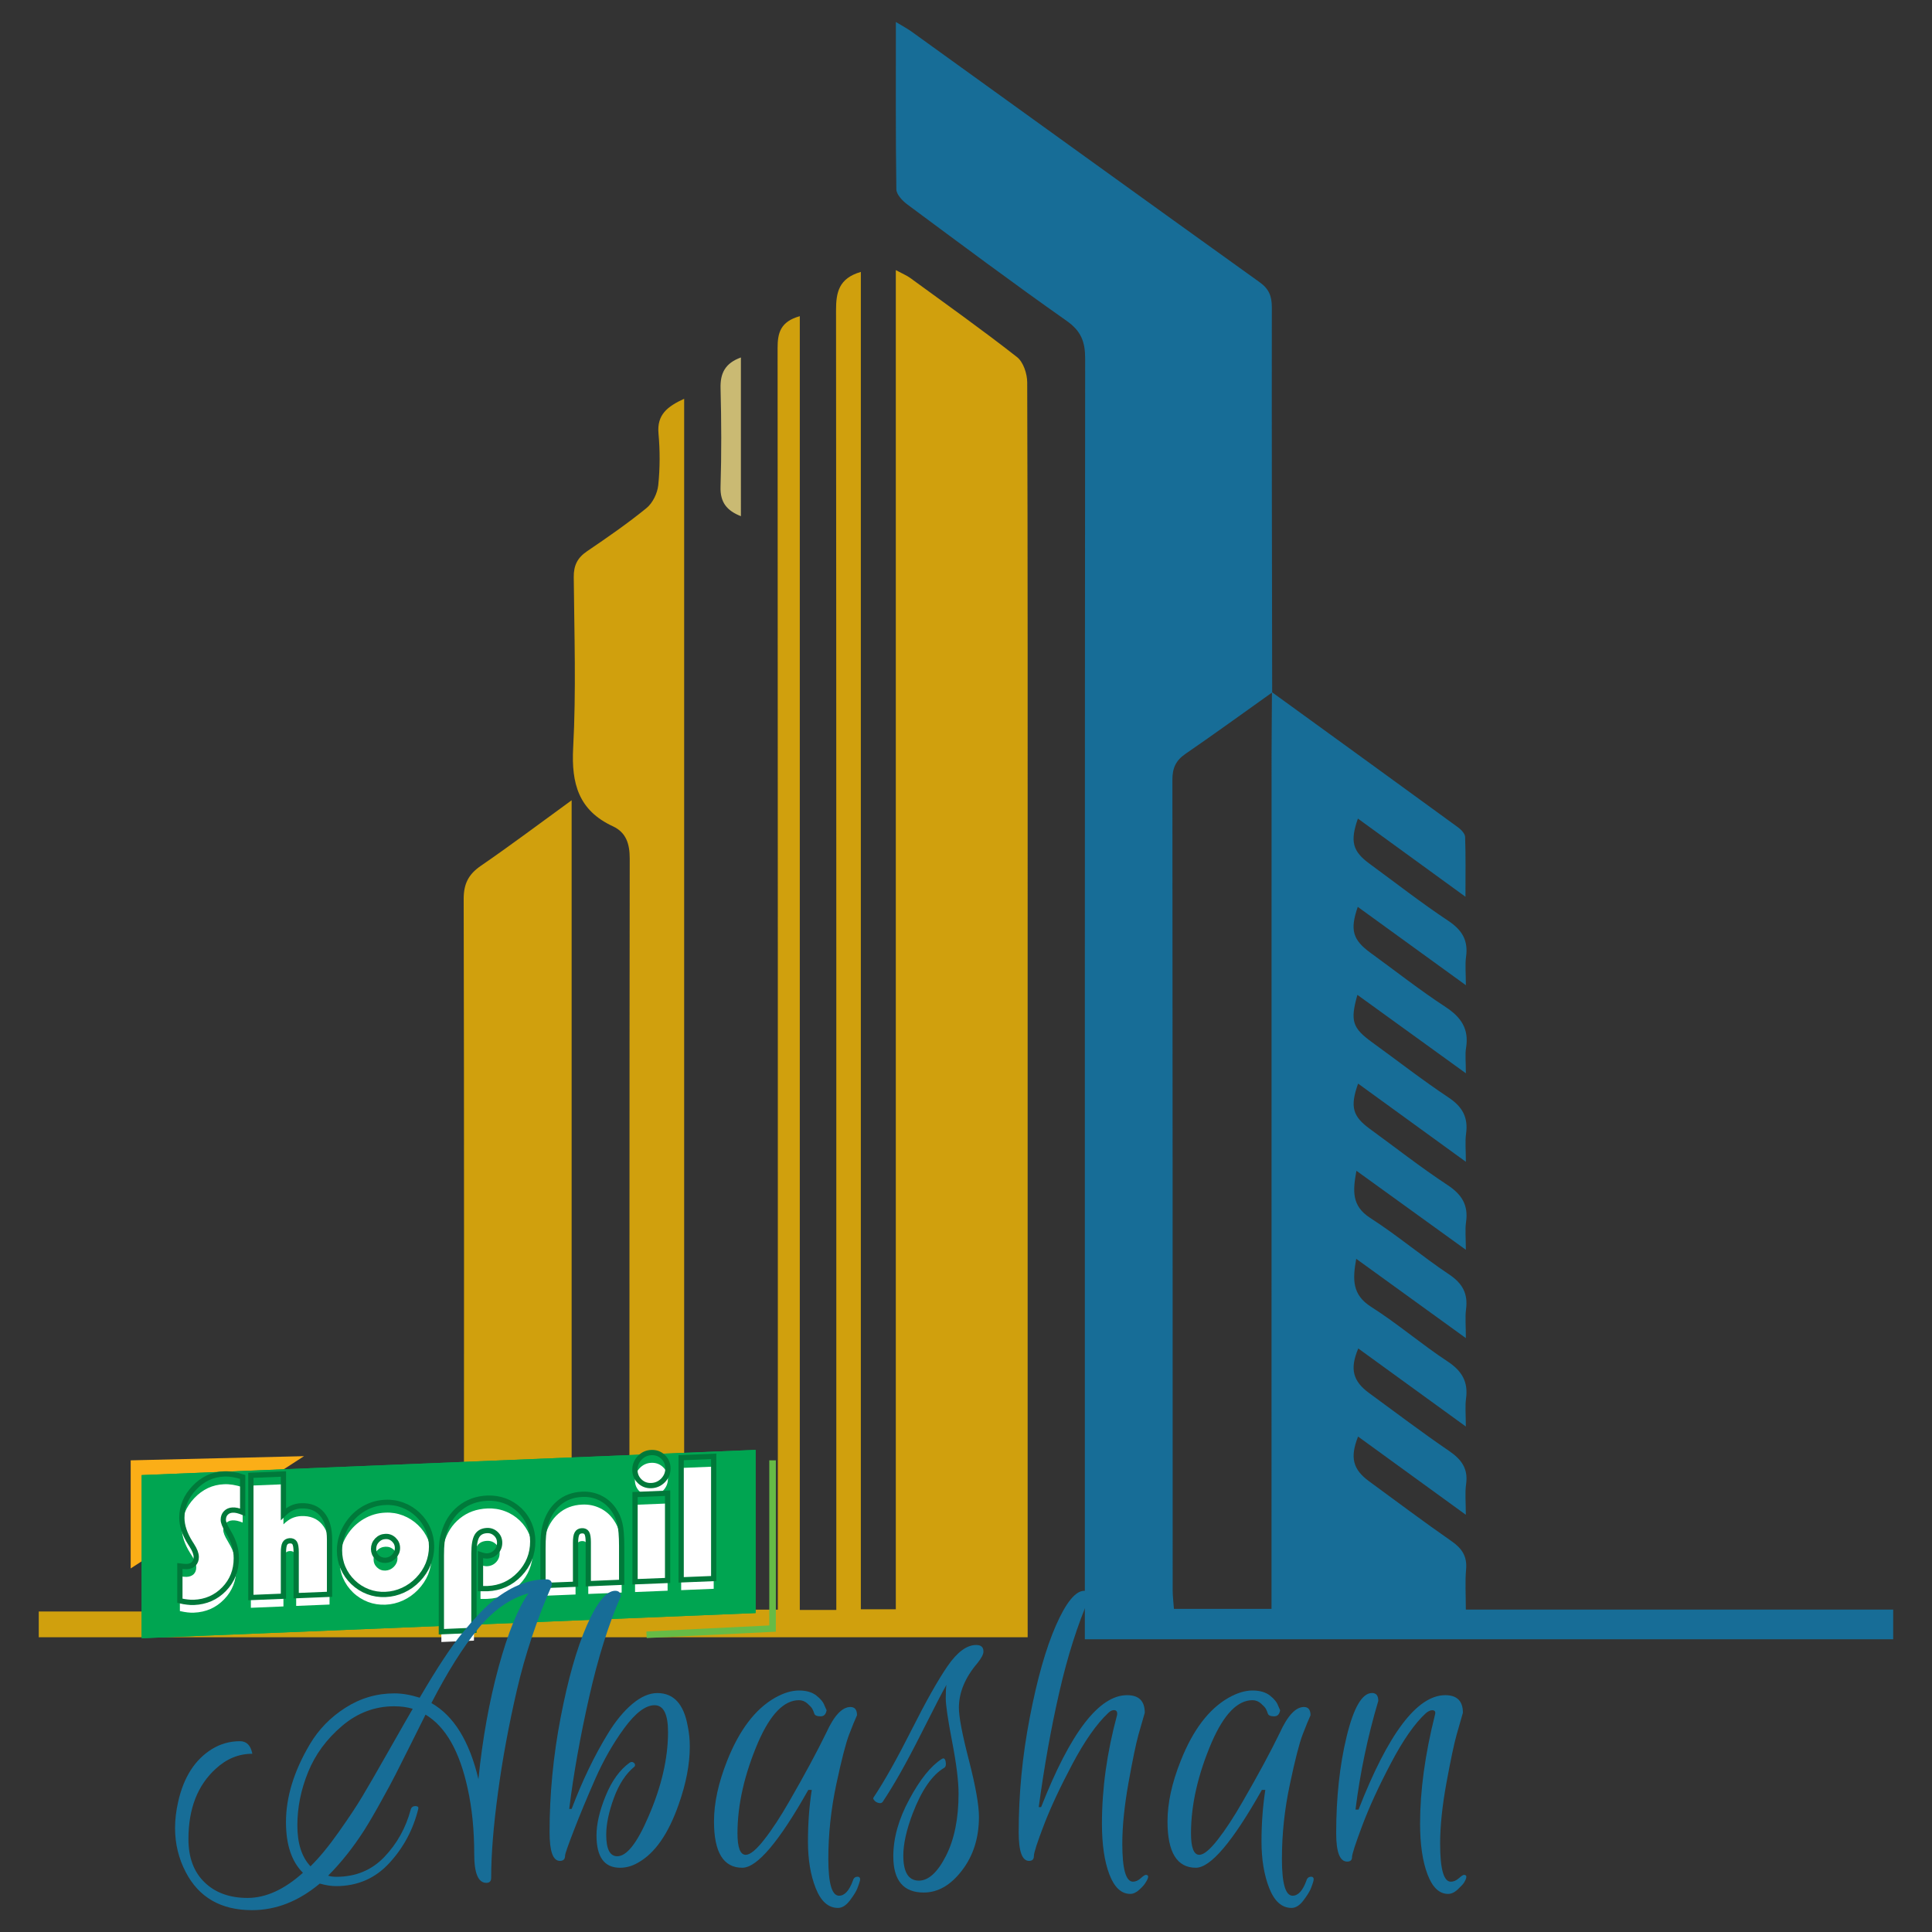 <?xml version="1.0" encoding="utf-8"?>
<!-- Generator: Adobe Illustrator 16.0.0, SVG Export Plug-In . SVG Version: 6.00 Build 0)  -->
<!DOCTYPE svg PUBLIC "-//W3C//DTD SVG 1.1//EN" "http://www.w3.org/Graphics/SVG/1.1/DTD/svg11.dtd">
<svg version="1.1" id="Layer_1" xmlns="http://www.w3.org/2000/svg" xmlns:xlink="http://www.w3.org/1999/xlink" x="0px" y="0px"
	 width="100px" height="100px" viewBox="0 0 100 100" enable-background="new 0 0 100 100" xml:space="preserve">
<rect x="0" y="0" width="100" height="100" fill="#333333" stroke="none"/>
<g>
	<g>
		<path fill="#D0A00D" d="M53.192,84.743c-17.149,0-34.146,0-51.186,0c0-0.434,0-0.821,0-1.333c7.318,0,14.568,0,21.921,0
			c0.034-0.511,0.085-0.901,0.085-1.292C24.018,70.26,24.026,58.399,24,46.54c-0.003-0.797,0.25-1.288,0.895-1.73
			c1.527-1.048,3.008-2.164,4.693-3.388c0,14.104,0,27.993,0,41.914c1.009,0,1.888,0,2.877,0c0.042-0.433,0.112-0.822,0.112-1.212
			c0.007-12.562,0-25.125,0.017-37.686c0-0.75-0.177-1.347-0.873-1.67c-1.767-0.819-2.154-2.202-2.054-4.062
			c0.158-2.937,0.058-5.887,0.03-8.832c-0.006-0.61,0.191-1.004,0.691-1.343c1.05-0.713,2.098-1.436,3.079-2.238
			c0.318-0.26,0.56-0.763,0.604-1.179c0.091-0.882,0.093-1.786,0.013-2.67c-0.09-0.98,0.455-1.402,1.328-1.804
			c0,20.935,0,41.77,0,62.676c1.635,0,3.174,0,4.849,0c0-0.501,0-0.923,0-1.346c0-21.315,0.002-42.63-0.013-63.944
			c-0.001-0.783,0.135-1.376,1.149-1.661c0,22.34,0,44.619,0,66.966c0.698,0,1.221,0,1.89,0c0-0.452,0-0.874,0-1.297
			c0-21.989,0.004-43.979-0.014-65.969c0-0.925,0.137-1.658,1.284-1.991c0,23.067,0,46.101,0,69.223c0.669,0,1.182,0,1.81,0
			c0-23.074,0-46.102,0-69.316c0.357,0.192,0.566,0.276,0.744,0.405c1.854,1.353,3.727,2.683,5.531,4.098
			c0.325,0.254,0.525,0.863,0.526,1.307c0.03,9.238,0.023,18.479,0.023,27.716c0,11.969,0,23.936,0,35.902
			C53.192,83.811,53.192,84.211,53.192,84.743z"/>
		<path fill="#176D97" d="M65.836,35.827c3.212,2.33,6.427,4.658,9.634,6.998c0.161,0.118,0.358,0.324,0.364,0.496
			c0.035,0.958,0.018,1.918,0.018,3.095c-1.959-1.424-3.754-2.729-5.568-4.047c-0.415,1.187-0.273,1.697,0.607,2.341
			c1.351,0.99,2.673,2.022,4.065,2.947c0.721,0.479,1.045,1.013,0.927,1.865c-0.057,0.411-0.01,0.836-0.01,1.472
			c-1.979-1.434-3.78-2.738-5.596-4.055c-0.413,1.2-0.261,1.71,0.667,2.384c1.289,0.937,2.543,1.925,3.876,2.797
			c0.812,0.531,1.222,1.141,1.063,2.118c-0.057,0.341-0.01,0.696-0.01,1.315c-1.975-1.428-3.782-2.733-5.615-4.059
			c-0.381,1.365-0.259,1.713,0.775,2.465c1.313,0.95,2.593,1.95,3.941,2.846c0.722,0.479,1.026,1.029,0.909,1.875
			c-0.056,0.412-0.01,0.839-0.01,1.455c-1.959-1.422-3.758-2.729-5.578-4.048c-0.428,1.202-0.284,1.693,0.613,2.348
			c1.332,0.969,2.63,1.99,4.005,2.895c0.745,0.489,1.097,1.038,0.969,1.924c-0.057,0.395-0.01,0.804-0.01,1.435
			c-1.956-1.411-3.766-2.72-5.664-4.09c-0.19,1.042-0.252,1.816,0.708,2.437c1.405,0.904,2.691,1.992,4.082,2.923
			c0.695,0.462,0.991,0.991,0.884,1.807c-0.054,0.419-0.009,0.85-0.009,1.495c-1.964-1.421-3.776-2.731-5.675-4.105
			c-0.195,1.074-0.211,1.864,0.773,2.487c1.364,0.866,2.601,1.934,3.953,2.823c0.748,0.492,1.077,1.057,0.957,1.932
			c-0.053,0.39-0.01,0.795-0.01,1.438c-1.969-1.43-3.763-2.731-5.568-4.04c-0.446,1.061-0.282,1.691,0.566,2.311
			c1.375,1.003,2.729,2.036,4.134,2.993c0.649,0.442,0.997,0.921,0.881,1.729c-0.063,0.439-0.013,0.895-0.013,1.576
			c-1.972-1.431-3.77-2.736-5.578-4.049c-0.429,1.089-0.269,1.702,0.577,2.321c1.418,1.036,2.82,2.094,4.262,3.094
			c0.545,0.379,0.813,0.79,0.752,1.466c-0.057,0.642-0.013,1.29-0.013,2.075c7.399,0,14.723,0,22.12,0c0,0.579,0,1.016,0,1.535
			c-13.919,0-27.808,0-41.84,0c0-0.484,0-0.934,0-1.381c0-21.639-0.004-43.275,0.016-64.913c0.001-0.86-0.21-1.419-0.952-1.941
			c-2.783-1.959-5.51-3.995-8.242-6.022c-0.256-0.19-0.574-0.519-0.578-0.787c-0.041-2.833-0.025-5.667-0.025-8.665
			c0.351,0.214,0.599,0.345,0.825,0.507c6.004,4.325,12.002,8.659,18.016,12.972c0.476,0.342,0.619,0.724,0.619,1.289
			c-0.008,6.644,0.007,13.29,0.017,19.935c-1.493,1.062-2.976,2.141-4.485,3.177c-0.505,0.345-0.68,0.74-0.679,1.345
			c0.014,13.985,0.011,27.968,0.014,41.956c0,0.313,0.044,0.628,0.065,0.955c1.708,0,3.334,0,5.051,0c0-0.427,0-0.772,0-1.116
			c0-14.363,0.003-28.726,0.003-43.089C65.818,37.987,65.831,36.907,65.836,35.827z"/>
		<path fill="#CABA73" d="M38.349,26.718c-0.727-0.287-1.079-0.714-1.054-1.524c0.053-1.697,0.045-3.397,0.001-5.095
			c-0.021-0.779,0.233-1.297,1.053-1.597C38.349,21.246,38.349,23.958,38.349,26.718z"/>
	</g>
	<g>
		<polygon fill="#FBAE17" points="6.764,81.182 6.764,75.587 15.735,75.371 		"/>
		<polygon fill="#00A551" points="39.11,83.491 7.332,84.795 7.332,76.351 39.11,75.046 		"/>
		<polygon fill="#00A551" points="39.11,83.491 7.332,84.795 7.332,76.351 39.11,75.046 		"/>
		<polyline fill="none" stroke="#66BB46" stroke-width="0.34" stroke-miterlimit="10" points="39.988,75.587 39.988,84.295 
			33.466,84.615 		"/>
		<g>
			<path fill="#FFFFFF" d="M9.311,83.388V81.59c0.081,0.012,0.15,0.02,0.205,0.023c0.057,0.006,0.104,0.008,0.143,0.006
				c0.156-0.008,0.279-0.055,0.368-0.141c0.086-0.088,0.131-0.203,0.131-0.352c0-0.165-0.074-0.363-0.225-0.598
				c-0.017-0.027-0.031-0.05-0.039-0.063c-0.013-0.018-0.024-0.037-0.039-0.059c-0.295-0.468-0.442-0.904-0.442-1.309
				c0-0.582,0.214-1.101,0.646-1.556c0.43-0.453,0.941-0.693,1.538-0.717c0.147-0.007,0.3,0.003,0.455,0.028
				c0.156,0.025,0.326,0.067,0.509,0.126v1.829c-0.116-0.045-0.212-0.075-0.293-0.093c-0.079-0.017-0.154-0.023-0.231-0.02
				c-0.14,0.007-0.256,0.055-0.346,0.147c-0.089,0.094-0.133,0.213-0.133,0.353c0,0.133,0.073,0.319,0.221,0.559
				c0.027,0.05,0.049,0.089,0.064,0.114c0.132,0.221,0.23,0.439,0.295,0.658c0.061,0.216,0.093,0.439,0.093,0.663
				c0,0.631-0.209,1.162-0.631,1.595c-0.42,0.434-0.942,0.663-1.559,0.688c-0.108,0.006-0.219,0.001-0.334-0.013
				C9.592,83.445,9.459,83.422,9.311,83.388z"/>
			<path fill="#FFFFFF" d="M14.671,83.149l-1.686,0.07v-6.325l1.686-0.068V78.9c0.141-0.139,0.283-0.243,0.43-0.313
				c0.15-0.069,0.311-0.107,0.484-0.115c0.464-0.019,0.826,0.124,1.084,0.428c0.261,0.305,0.388,0.745,0.388,1.323v2.828
				l-1.727,0.071v-2.244c0-0.237-0.025-0.399-0.077-0.481s-0.135-0.12-0.252-0.115c-0.118,0.005-0.202,0.052-0.254,0.139
				c-0.052,0.091-0.076,0.252-0.076,0.485V83.149z"/>
			<path fill="#FFFFFF" d="M17.573,80.779c0-0.235,0.034-0.464,0.104-0.688c0.066-0.228,0.165-0.441,0.295-0.642
				c0.226-0.351,0.511-0.626,0.857-0.828s0.721-0.313,1.124-0.327c0.313-0.015,0.614,0.035,0.904,0.146
				c0.292,0.113,0.55,0.276,0.778,0.495c0.227,0.216,0.4,0.467,0.521,0.749c0.12,0.285,0.182,0.586,0.182,0.9
				c0,0.316-0.062,0.621-0.179,0.912c-0.121,0.29-0.295,0.554-0.524,0.791c-0.224,0.235-0.484,0.417-0.773,0.552
				c-0.293,0.134-0.595,0.207-0.909,0.219c-0.32,0.013-0.622-0.034-0.907-0.142c-0.285-0.11-0.544-0.271-0.772-0.489
				c-0.229-0.221-0.4-0.471-0.521-0.75C17.632,81.396,17.573,81.096,17.573,80.779z M19.336,80.707c0,0.167,0.059,0.309,0.179,0.423
				c0.121,0.116,0.266,0.171,0.438,0.163c0.167-0.008,0.313-0.074,0.435-0.197c0.122-0.126,0.185-0.272,0.185-0.44
				c0-0.17-0.063-0.313-0.185-0.432c-0.122-0.119-0.268-0.173-0.435-0.166c-0.173,0.007-0.317,0.072-0.438,0.2
				C19.395,80.383,19.336,80.533,19.336,80.707z"/>
			<path fill="#FFFFFF" d="M22.845,84.99v-3.941c0-0.279,0.01-0.506,0.029-0.677c0.018-0.168,0.052-0.327,0.099-0.473
				c0.152-0.548,0.427-0.981,0.826-1.304c0.397-0.323,0.875-0.495,1.426-0.517c0.316-0.014,0.621,0.031,0.908,0.14
				c0.288,0.106,0.541,0.268,0.768,0.483c0.217,0.208,0.383,0.452,0.498,0.729c0.116,0.278,0.176,0.573,0.176,0.884
				c0,0.656-0.227,1.222-0.679,1.695s-1.008,0.722-1.664,0.748c-0.068,0.005-0.18,0.005-0.332,0.002
				c-0.015-0.002-0.024-0.004-0.029-0.004v-1.754c0.069,0.023,0.13,0.041,0.184,0.052c0.053,0.01,0.104,0.017,0.153,0.014
				c0.187-0.007,0.344-0.077,0.467-0.205c0.125-0.131,0.187-0.288,0.187-0.478c0-0.182-0.063-0.333-0.191-0.457
				c-0.131-0.123-0.282-0.181-0.462-0.173c-0.241,0.01-0.416,0.102-0.519,0.276c-0.106,0.174-0.158,0.478-0.158,0.902v3.986
				L22.845,84.99z"/>
			<path fill="#FFFFFF" d="M28.104,80.71c0-0.31,0.008-0.543,0.025-0.706c0.015-0.162,0.04-0.316,0.077-0.462
				c0.131-0.508,0.364-0.909,0.701-1.198c0.336-0.292,0.744-0.447,1.229-0.467c0.334-0.016,0.644,0.049,0.929,0.189
				c0.285,0.139,0.519,0.344,0.703,0.613c0.146,0.211,0.251,0.447,0.313,0.707c0.063,0.259,0.096,0.646,0.096,1.156v1.889
				l-1.728,0.072v-2.142c0-0.234-0.025-0.396-0.076-0.479c-0.052-0.084-0.136-0.123-0.253-0.117
				c-0.118,0.004-0.204,0.052-0.254,0.144c-0.052,0.09-0.076,0.25-0.076,0.48v2.142L28.104,82.6V80.71z"/>
			<path fill="#FFFFFF" d="M32.862,76.611c0-0.239,0.084-0.444,0.248-0.622c0.167-0.172,0.366-0.265,0.603-0.274
				c0.239-0.01,0.441,0.065,0.609,0.227c0.166,0.161,0.25,0.36,0.25,0.599c0,0.236-0.084,0.44-0.25,0.612
				c-0.168,0.173-0.37,0.264-0.609,0.273c-0.236,0.011-0.436-0.063-0.603-0.225C32.946,77.044,32.862,76.847,32.862,76.611z
				 M34.555,82.335l-1.685,0.068v-4.515l1.685-0.068V82.335z"/>
			<path fill="#FFFFFF" d="M36.941,82.236l-1.684,0.07v-6.325l1.684-0.069V82.236z"/>
		</g>
		<g>
			<path fill="none" stroke="#00793A" stroke-width="0.272" stroke-miterlimit="10" d="M9.311,82.856v-1.798
				c0.081,0.01,0.15,0.02,0.205,0.022c0.057,0.005,0.104,0.007,0.143,0.005c0.156-0.005,0.279-0.052,0.368-0.139
				c0.086-0.089,0.131-0.205,0.131-0.353c0-0.165-0.074-0.363-0.225-0.598c-0.017-0.027-0.031-0.05-0.039-0.063
				c-0.013-0.017-0.024-0.036-0.039-0.06c-0.295-0.467-0.442-0.904-0.442-1.308c0-0.583,0.214-1.101,0.646-1.555
				c0.43-0.454,0.941-0.695,1.538-0.718c0.147-0.007,0.3,0.003,0.455,0.028c0.156,0.026,0.326,0.067,0.509,0.127v1.828
				c-0.116-0.045-0.212-0.075-0.293-0.093c-0.079-0.017-0.154-0.023-0.231-0.02c-0.14,0.007-0.256,0.055-0.346,0.148
				c-0.089,0.093-0.133,0.211-0.133,0.353c0,0.132,0.073,0.318,0.221,0.557c0.027,0.052,0.049,0.09,0.064,0.115
				c0.132,0.22,0.23,0.439,0.295,0.657c0.061,0.219,0.093,0.44,0.093,0.666c0,0.628-0.209,1.159-0.631,1.595
				c-0.42,0.433-0.942,0.661-1.559,0.687c-0.108,0.004-0.219,0.001-0.334-0.015C9.592,82.914,9.459,82.89,9.311,82.856z"/>
			<path fill="none" stroke="#00793A" stroke-width="0.272" stroke-miterlimit="10" d="M14.671,82.619l-1.686,0.069v-6.326
				l1.686-0.068v2.074c0.141-0.139,0.283-0.242,0.43-0.312c0.15-0.068,0.311-0.108,0.484-0.115c0.464-0.019,0.826,0.124,1.084,0.427
				c0.261,0.304,0.388,0.747,0.388,1.324v2.828l-1.727,0.071v-2.244c0-0.24-0.025-0.4-0.077-0.483
				c-0.052-0.08-0.135-0.118-0.252-0.114c-0.118,0.006-0.202,0.053-0.254,0.14c-0.052,0.09-0.076,0.25-0.076,0.485V82.619z"/>
			<path fill="none" stroke="#00793A" stroke-width="0.272" stroke-miterlimit="10" d="M17.573,80.248
				c0-0.235,0.034-0.464,0.104-0.688c0.066-0.228,0.165-0.44,0.295-0.642c0.226-0.351,0.511-0.627,0.857-0.829
				c0.347-0.201,0.721-0.311,1.124-0.326c0.313-0.015,0.614,0.035,0.904,0.146c0.292,0.112,0.55,0.276,0.778,0.494
				c0.227,0.219,0.4,0.468,0.521,0.752c0.12,0.283,0.182,0.583,0.182,0.898c0,0.316-0.062,0.62-0.179,0.912
				c-0.121,0.291-0.295,0.555-0.524,0.792c-0.224,0.234-0.484,0.417-0.773,0.551c-0.293,0.134-0.595,0.207-0.909,0.22
				c-0.32,0.014-0.622-0.034-0.907-0.143c-0.285-0.109-0.544-0.271-0.772-0.49s-0.4-0.469-0.521-0.75
				C17.632,80.864,17.573,80.565,17.573,80.248z M19.336,80.175c0,0.167,0.059,0.309,0.179,0.424
				c0.121,0.113,0.266,0.168,0.438,0.163c0.167-0.008,0.313-0.074,0.435-0.199s0.185-0.271,0.185-0.438
				c0-0.171-0.063-0.315-0.185-0.432c-0.122-0.118-0.268-0.174-0.435-0.166c-0.173,0.006-0.317,0.072-0.438,0.197
				C19.395,79.852,19.336,80.001,19.336,80.175z"/>
			<path fill="none" stroke="#00793A" stroke-width="0.272" stroke-miterlimit="10" d="M22.845,84.458v-3.942
				c0-0.28,0.01-0.504,0.029-0.675c0.018-0.17,0.052-0.328,0.099-0.474c0.152-0.547,0.427-0.981,0.826-1.304
				c0.397-0.322,0.875-0.495,1.426-0.519c0.316-0.012,0.621,0.035,0.908,0.141c0.288,0.107,0.541,0.269,0.768,0.484
				c0.217,0.208,0.383,0.452,0.498,0.729c0.116,0.278,0.176,0.573,0.176,0.885c0,0.655-0.227,1.222-0.679,1.694
				c-0.452,0.474-1.008,0.723-1.664,0.75c-0.068,0.003-0.18,0.003-0.332,0c-0.015-0.002-0.024-0.002-0.029-0.002v-1.756
				c0.069,0.023,0.13,0.041,0.184,0.052c0.053,0.01,0.104,0.017,0.153,0.015c0.187-0.008,0.344-0.078,0.467-0.208
				c0.125-0.128,0.187-0.287,0.187-0.476c0-0.181-0.063-0.334-0.191-0.457c-0.131-0.123-0.282-0.181-0.462-0.174
				c-0.241,0.011-0.416,0.103-0.519,0.277c-0.106,0.175-0.158,0.477-0.158,0.903v3.985L22.845,84.458z"/>
			<path fill="none" stroke="#00793A" stroke-width="0.272" stroke-miterlimit="10" d="M28.104,80.179
				c0-0.31,0.008-0.545,0.025-0.707c0.015-0.162,0.04-0.317,0.077-0.461c0.131-0.509,0.364-0.91,0.701-1.199
				c0.336-0.292,0.744-0.447,1.229-0.467c0.334-0.015,0.644,0.049,0.929,0.188c0.285,0.141,0.519,0.345,0.703,0.614
				c0.146,0.211,0.251,0.447,0.313,0.707c0.063,0.261,0.096,0.646,0.096,1.157v1.888l-1.728,0.072v-2.141
				c0-0.236-0.025-0.396-0.076-0.48c-0.052-0.083-0.136-0.123-0.253-0.117c-0.118,0.004-0.204,0.052-0.254,0.144
				c-0.052,0.091-0.076,0.249-0.076,0.48v2.142l-1.686,0.067V80.179z"/>
			<path fill="none" stroke="#00793A" stroke-width="0.272" stroke-miterlimit="10" d="M32.862,76.081
				c0-0.241,0.084-0.447,0.248-0.623c0.167-0.173,0.366-0.265,0.603-0.274c0.239-0.01,0.441,0.064,0.609,0.226
				c0.166,0.16,0.25,0.36,0.25,0.6c0,0.234-0.084,0.438-0.25,0.612c-0.168,0.171-0.37,0.263-0.609,0.272
				c-0.236,0.01-0.436-0.064-0.603-0.224C32.946,76.511,32.862,76.314,32.862,76.081z M34.555,81.804l-1.685,0.067v-4.515
				l1.685-0.068V81.804z"/>
			<path fill="none" stroke="#00793A" stroke-width="0.272" stroke-miterlimit="10" d="M36.941,81.705l-1.684,0.068V75.45
				l1.684-0.07V81.705z"/>
		</g>
		<g>
			<path fill="#176D97" d="M15.679,96.935c-0.585-0.582-0.877-1.456-0.877-2.62c0-1.299,0.412-2.642,1.233-4.028
				c0.455-0.768,1.066-1.398,1.843-1.894c0.773-0.495,1.62-0.744,2.538-0.744c0.407,0,0.842,0.077,1.307,0.224
				c0.903-1.548,1.643-2.666,2.216-3.359c0.572-0.695,1.066-1.222,1.484-1.579c0.941-0.791,1.896-1.189,2.86-1.189
				c0.192,0,0.286,0.101,0.286,0.297c-0.787,1.796-1.392,3.607-1.814,5.433c-0.423,1.827-0.752,3.602-0.982,5.328
				c-0.234,1.728-0.35,3.191-0.35,4.392c0,0.173-0.083,0.26-0.25,0.26c-0.418,0-0.627-0.495-0.627-1.485
				c0-1.25-0.113-2.382-0.339-3.397c-0.418-1.931-1.144-3.205-2.181-3.825c-0.133,0.26-0.378,0.755-0.741,1.486
				c-0.364,0.729-0.635,1.266-0.807,1.605c-0.172,0.341-0.428,0.817-0.77,1.429c-0.339,0.615-0.629,1.105-0.864,1.477
				c-0.573,0.892-1.195,1.671-1.86,2.339c0.117,0.039,0.26,0.058,0.428,0.058c1.002,0,1.83-0.344,2.486-1.031
				c0.653-0.688,1.108-1.5,1.359-2.441c0.034-0.137,0.13-0.199,0.284-0.186c0.097,0.012,0.131,0.061,0.108,0.148
				c-0.263,1.064-0.759,1.995-1.494,2.794c-0.732,0.8-1.654,1.198-2.762,1.198c-0.252,0-0.531-0.044-0.842-0.131
				c-1.095,0.916-2.263,1.375-3.504,1.375c-1.609,0-2.752-0.657-3.433-1.97c-0.369-0.704-0.553-1.466-0.553-2.283
				c0-0.433,0.054-0.885,0.16-1.354c0.287-1.276,0.869-2.186,1.751-2.731c0.442-0.271,0.924-0.407,1.45-0.407
				c0.165,0,0.303,0.052,0.411,0.156c0.107,0.105,0.184,0.27,0.23,0.494c-0.703,0-1.335,0.258-1.896,0.777
				c-0.941,0.855-1.413,2.068-1.413,3.64c0,0.955,0.278,1.7,0.834,2.237c0.553,0.539,1.297,0.809,2.234,0.809
				C13.762,98.233,14.713,97.802,15.679,96.935z M20.397,88.317c-1,0-1.9,0.342-2.698,1.021c-0.799,0.681-1.384,1.477-1.752,2.387
				c-0.371,0.909-0.556,1.829-0.556,2.757c0,0.929,0.225,1.635,0.68,2.118c0.453-0.446,0.938-1.031,1.448-1.755
				c0.514-0.726,0.92-1.335,1.216-1.83c0.298-0.495,0.763-1.3,1.395-2.413c0.632-1.115,1.044-1.833,1.233-2.155
				C21.078,88.361,20.757,88.317,20.397,88.317z M27.354,82.469c-0.953,0.261-1.823,0.874-2.611,1.838
				c-0.788,0.966-1.591,2.248-2.414,3.843c1.157,0.657,1.969,1.971,2.434,3.938c0.213-2.105,0.563-4.039,1.044-5.803
				C26.29,84.521,26.807,83.249,27.354,82.469z"/>
			<path fill="#176D97" d="M31.378,94.965c0,0.743,0.189,1.114,0.572,1.114c0.489,0,1.025-0.68,1.609-2.043
				c0.679-1.559,1.018-3.02,1.018-4.382c0-0.927-0.23-1.392-0.697-1.392c-0.465,0-0.985,0.394-1.563,1.179
				c-0.577,0.785-1.081,1.668-1.512,2.646c-0.43,0.978-0.795,1.859-1.099,2.645c-0.305,0.787-0.457,1.224-0.457,1.31
				c0,0.187-0.087,0.278-0.268,0.278c-0.358,0-0.535-0.493-0.535-1.484c0-1.968,0.189-3.947,0.572-5.934
				c0.381-1.986,0.833-3.577,1.356-4.771c0.525-1.194,1.015-1.792,1.467-1.792c0.192,0,0.285,0.1,0.285,0.298
				c-0.631,1.448-1.177,3.186-1.634,5.216c-0.459,2.031-0.805,3.956-1.029,5.776h0.126c0.547-1.448,1.173-2.75,1.877-3.898
				c0.393-0.645,0.813-1.155,1.261-1.534c0.447-0.375,0.879-0.564,1.297-0.564c0.846,0,1.369,0.57,1.572,1.707
				c0.071,0.335,0.108,0.688,0.108,1.06c0,0.915-0.191,1.911-0.572,2.988c-0.536,1.536-1.24,2.545-2.111,3.026
				c-0.297,0.174-0.606,0.261-0.929,0.261c-0.812,0-1.217-0.557-1.217-1.672c0-0.594,0.158-1.277,0.475-2.052
				c0.315-0.772,0.73-1.346,1.243-1.717c0.106-0.062,0.197-0.038,0.269,0.073c0.013,0.063,0.006,0.106-0.02,0.131
				c-0.453,0.371-0.809,0.917-1.071,1.635C31.509,93.789,31.378,94.421,31.378,94.965z"/>
			<path fill="#176D97" d="M38.421,96.674c-0.976,0-1.465-0.799-1.465-2.396c0-0.953,0.227-1.997,0.679-3.137
				c0.632-1.597,1.46-2.687,2.487-3.269c0.439-0.247,0.851-0.372,1.233-0.372c0.382,0,0.681,0.088,0.902,0.263
				c0.221,0.172,0.361,0.346,0.42,0.518l0.108,0.241c-0.037,0.211-0.138,0.315-0.305,0.315c-0.192,0-0.302-0.046-0.332-0.139
				c-0.029-0.093-0.062-0.172-0.099-0.241c-0.034-0.068-0.118-0.159-0.251-0.278c-0.129-0.117-0.279-0.177-0.444-0.177
				c-0.776,0-1.479,0.726-2.111,2.173c-0.715,1.67-1.071,3.243-1.071,4.716c0,0.743,0.143,1.114,0.428,1.114
				c0.227,0,0.546-0.262,0.956-0.788c0.413-0.525,0.843-1.187,1.298-1.979c0.786-1.362,1.422-2.543,1.912-3.547
				c0.405-0.89,0.823-1.337,1.253-1.337c0.227,0,0.34,0.144,0.34,0.427c-0.108,0.235-0.246,0.569-0.411,1.004
				c-0.167,0.434-0.389,1.294-0.664,2.581c-0.272,1.287-0.41,2.568-0.41,3.844c0,1.274,0.185,1.912,0.556,1.912
				c0.143,0,0.273-0.065,0.394-0.195c0.117-0.13,0.226-0.324,0.322-0.586c0.034-0.135,0.117-0.202,0.248-0.202
				c0.049,0,0.083,0.019,0.107,0.055c0.025,0.037,0.025,0.1,0,0.185c-0.024,0.088-0.065,0.209-0.125,0.363
				c-0.059,0.154-0.187,0.362-0.384,0.622c-0.196,0.261-0.402,0.39-0.617,0.39c-0.501,0-0.884-0.34-1.153-1.021
				c-0.27-0.681-0.402-1.484-0.402-2.414c0-0.929,0.064-1.818,0.197-2.673h-0.18C40.323,95.33,39.187,96.674,38.421,96.674z"/>
			<path fill="#176D97" d="M46.755,96.042c0,0.866,0.269,1.299,0.805,1.299c0.499,0,0.968-0.427,1.402-1.28s0.653-1.931,0.653-3.229
				c0-0.632-0.109-1.524-0.331-2.674c-0.222-1.152-0.332-1.904-0.332-2.258c0-0.352,0.013-0.584,0.037-0.695
				c-0.155,0.26-0.602,1.123-1.342,2.591c-0.737,1.465-1.395,2.627-1.967,3.48c-0.047,0.049-0.113,0.066-0.195,0.047
				c-0.084-0.02-0.153-0.057-0.208-0.11c-0.052-0.056-0.078-0.098-0.078-0.121c0-0.025,0.005-0.045,0.017-0.057
				c0.561-0.842,1.212-2.002,1.959-3.481c0.745-1.479,1.367-2.585,1.868-3.314c0.502-0.729,0.996-1.096,1.485-1.096
				c0.25,0,0.375,0.111,0.375,0.334c0,0.149-0.104,0.346-0.305,0.596c-0.644,0.754-0.966,1.528-0.966,2.32
				c0,0.471,0.172,1.377,0.52,2.72c0.346,1.345,0.518,2.318,0.518,2.924c0,1.091-0.293,2.016-0.877,2.775
				c-0.583,0.763-1.243,1.144-1.983,1.144c-1.05,0-1.573-0.626-1.573-1.876c0-0.939,0.275-1.925,0.831-2.951
				c0.552-1.028,1.11-1.721,1.67-2.081c0.109-0.074,0.178-0.03,0.208,0.13c0.029,0.161,0.007,0.267-0.064,0.316
				c-0.632,0.37-1.18,1.163-1.645,2.378C46.915,94.723,46.755,95.448,46.755,96.042z"/>
			<path fill="#176D97" d="M55.516,91.288c-0.631,1.189-1.125,2.241-1.477,3.157c-0.352,0.917-0.526,1.458-0.526,1.625
				s-0.083,0.25-0.25,0.25c-0.358,0-0.536-0.493-0.536-1.484c0-1.968,0.188-3.947,0.573-5.934c0.381-1.986,0.832-3.577,1.355-4.771
				c0.526-1.194,1.016-1.792,1.468-1.792c0.192,0,0.285,0.1,0.285,0.298c-0.631,1.448-1.157,3.1-1.58,4.958
				c-0.426,1.856-0.779,3.837-1.063,5.941h0.124c1.514-3.862,2.997-5.794,4.45-5.794c0.611,0,0.914,0.304,0.914,0.909
				c-0.084,0.286-0.189,0.661-0.323,1.124c-0.131,0.464-0.303,1.298-0.519,2.497c-0.213,1.201-0.321,2.253-0.321,3.157
				c0,1.313,0.185,1.967,0.555,1.967c0.131,0,0.264-0.059,0.394-0.174c0.131-0.119,0.22-0.179,0.267-0.179
				c0.168,0,0.162,0.138-0.017,0.409c-0.047,0.087-0.15,0.204-0.312,0.354c-0.162,0.148-0.32,0.222-0.476,0.222
				c-0.462,0-0.824-0.337-1.081-1.011c-0.257-0.675-0.384-1.551-0.384-2.629c0-1.818,0.262-3.693,0.785-5.624
				c0.024-0.187-0.047-0.267-0.215-0.243c-0.083,0.015-0.167,0.063-0.251,0.149C56.76,89.229,56.148,90.102,55.516,91.288z"/>
			<path fill="#176D97" d="M61.898,96.674c-0.978,0-1.468-0.799-1.468-2.396c0-0.953,0.227-1.997,0.683-3.137
				c0.631-1.597,1.458-2.687,2.483-3.269c0.44-0.247,0.853-0.372,1.233-0.372s0.685,0.088,0.904,0.263
				c0.22,0.172,0.359,0.346,0.42,0.518l0.106,0.241c-0.034,0.211-0.138,0.315-0.305,0.315c-0.189,0-0.3-0.046-0.329-0.139
				c-0.03-0.093-0.064-0.172-0.099-0.241c-0.036-0.068-0.12-0.159-0.251-0.278c-0.131-0.117-0.279-0.177-0.447-0.177
				c-0.773,0-1.476,0.726-2.108,2.173c-0.715,1.67-1.074,3.243-1.074,4.716c0,0.743,0.144,1.114,0.432,1.114
				c0.226,0,0.544-0.262,0.955-0.788c0.409-0.525,0.843-1.187,1.295-1.979c0.788-1.362,1.425-2.543,1.914-3.547
				c0.405-0.89,0.823-1.337,1.25-1.337c0.227,0,0.341,0.144,0.341,0.427c-0.106,0.235-0.245,0.569-0.41,1.004
				c-0.168,0.434-0.39,1.294-0.661,2.581c-0.275,1.287-0.41,2.568-0.41,3.844c0,1.274,0.183,1.912,0.553,1.912
				c0.141,0,0.273-0.065,0.393-0.195c0.12-0.13,0.225-0.324,0.322-0.586c0.036-0.135,0.12-0.202,0.251-0.202
				c0.047,0,0.084,0.019,0.107,0.055c0.023,0.037,0.023,0.1,0,0.185c-0.023,0.088-0.066,0.209-0.125,0.363
				c-0.062,0.154-0.19,0.362-0.386,0.622c-0.197,0.261-0.401,0.39-0.617,0.39c-0.498,0-0.885-0.34-1.153-1.021
				c-0.267-0.681-0.402-1.484-0.402-2.414c0-0.929,0.066-1.818,0.197-2.673h-0.178C63.801,95.33,62.66,96.674,61.898,96.674z"/>
			<path fill="#176D97" d="M70.317,93.666c1.54-3.947,3.034-5.924,4.492-5.924c0.605,0,0.911,0.304,0.911,0.909
				c-0.083,0.286-0.192,0.661-0.322,1.124c-0.132,0.464-0.308,1.298-0.529,2.497c-0.22,1.201-0.328,2.253-0.328,3.157
				c0,1.313,0.185,1.967,0.553,1.967c0.144,0,0.279-0.059,0.41-0.174c0.134-0.119,0.222-0.179,0.27-0.179
				c0.165,0,0.165,0.138,0,0.409c-0.06,0.087-0.171,0.204-0.331,0.354c-0.163,0.148-0.324,0.222-0.491,0.222
				c-0.455,0-0.809-0.337-1.064-1.011c-0.257-0.675-0.385-1.551-0.385-2.629c0-1.707,0.257-3.581,0.769-5.624
				c0.048-0.162,0-0.243-0.142-0.243c-0.098,0-0.203,0.052-0.323,0.149c-0.571,0.519-1.175,1.38-1.807,2.581
				c-0.633,1.2-1.126,2.275-1.482,3.221c-0.357,0.947-0.537,1.498-0.537,1.653c0,0.154-0.084,0.231-0.252,0.231
				c-0.38,0-0.568-0.489-0.568-1.467c0-1.845,0.179-3.515,0.542-5.014c0.364-1.497,0.803-2.245,1.314-2.245
				c0.218,0,0.323,0.135,0.323,0.408c-0.549,1.844-0.941,3.721-1.18,5.626H70.317z"/>
		</g>
	</g>
</g>
</svg>
